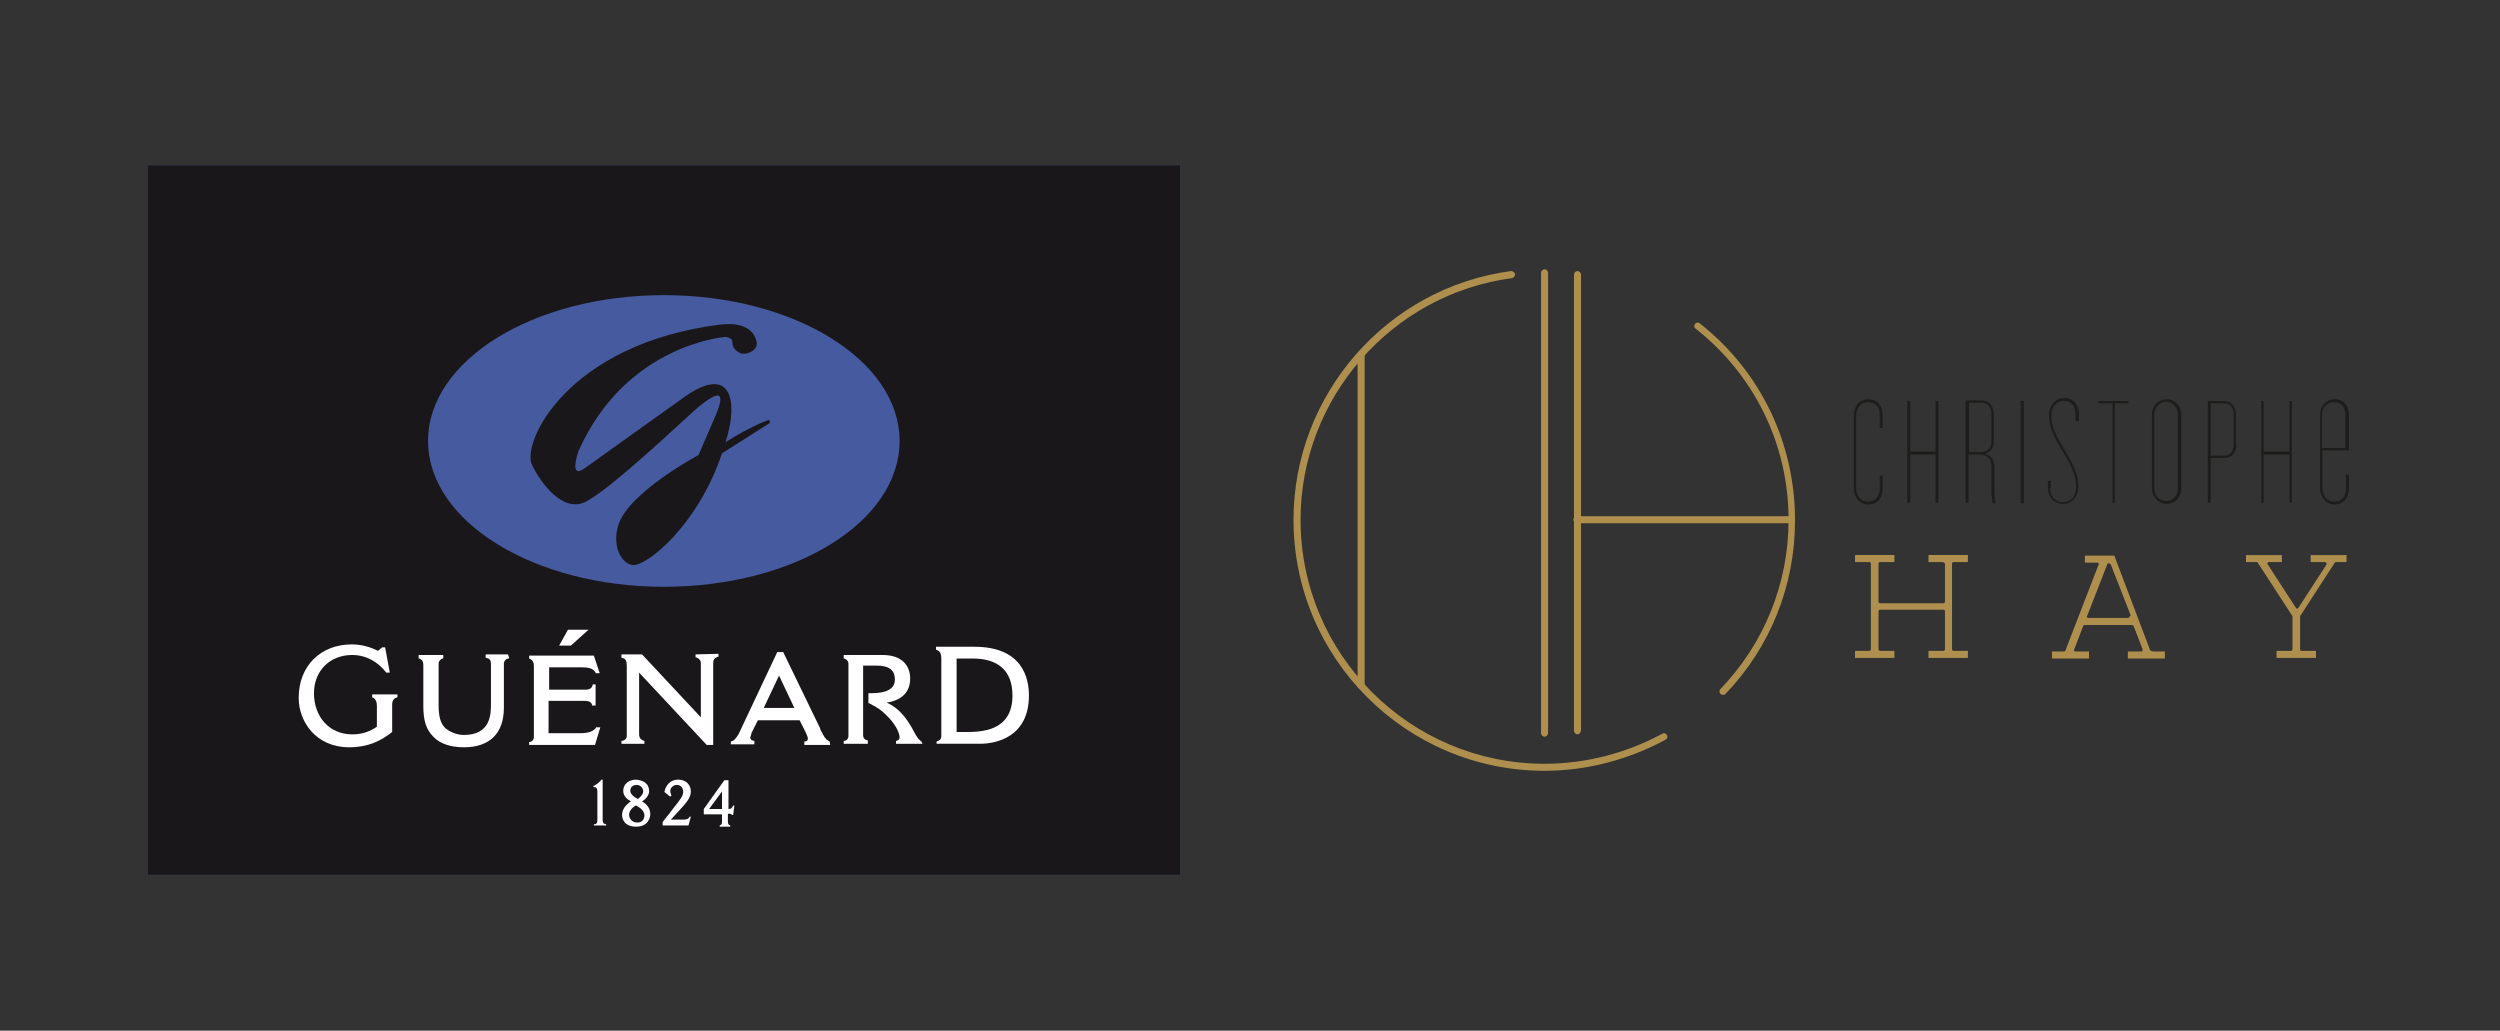 <?xml version="1.0" encoding="utf-8"?>
<!-- Generator: Adobe Illustrator 28.0.0, SVG Export Plug-In . SVG Version: 6.00 Build 0)  -->
<svg version="1.1" id="Calque_1" xmlns="http://www.w3.org/2000/svg" xmlns:xlink="http://www.w3.org/1999/xlink" x="0px" y="0px"
	 viewBox="0 0 425.2 175.3" style="enable-background:new 0 0 425.2 175.3;" xml:space="preserve">
<rect x="0" y="0" width="425.2" height="175.3" fill="#333333" stroke="none"/>
<style type="text/css">
	.st0{fill:#1D1D1B;}
	.st1{fill:#AE8F4D;}
	.st2{fill:#465A9F;}
	.st3{fill:#1A171B;}
	.st4{fill:#FFFFFF;}
</style>
<g>
	<path class="st0" d="M319.7,70.6c0-1.4-0.7-2.2-2-2.2c-1.2,0-2,1-2,2.3V83c0,1.3,0.7,2.3,2,2.3c1.2,0,2-0.8,2-2.2v-2.2h0.5v2.2
		c0,1.6-0.9,2.7-2.4,2.7c-1.5,0-2.5-1.2-2.5-2.7V70.6c0-1.6,1-2.7,2.5-2.7c1.5,0,2.4,1.1,2.4,2.7v2.2h-0.5V70.6z"/>
	<polygon class="st0" points="329.7,85.5 329.2,85.5 329.2,77.3 324.9,77.3 324.9,85.5 324.4,85.5 324.4,68.2 324.9,68.2 
		324.9,76.8 329.2,76.8 329.2,68.2 329.7,68.2 	"/>
	<path class="st0" d="M338.9,85.5c-0.1-0.6-0.2-1.3-0.2-2v-4.2c0-1.3-0.8-2-2.1-2h-1.8v8.2h-0.5V68.1h2.7c1.5,0,2.1,1.1,2.1,2.4V75
		c0,1.2-0.4,1.8-1.5,2.2c1.3,0.3,1.6,1.3,1.6,2.2v4.2c0,0.6,0.1,1.4,0.2,2H338.9z M338.7,75v-4.5c0-1.1-0.5-2-1.6-2h-2.2v8.4h1.8
		C338,76.9,338.7,76.3,338.7,75"/>
	<rect x="343.7" y="68.2" class="st0" width="0.5" height="17.4"/>
	<path class="st0" d="M348.7,83c0,1.5,0.8,2.4,2.2,2.4c1.4,0,2.2-1,2.2-2.6c0-2-0.9-3.8-2.2-5.9l-0.2-0.3c-1.1-1.9-2.2-3.7-2.2-5.9
		c0-1.8,1-3,2.7-3c1.4,0,2.4,1.1,2.4,2.8v1.1H353v-1.1c0-1.4-0.7-2.3-1.9-2.3c-1.4,0-2.2,1-2.2,2.5c0,2.1,1,3.7,2.1,5.6l0.2,0.3
		c1.3,2.2,2.3,4.1,2.3,6.1c0,1.8-1.1,3-2.6,3c-1.6,0-2.6-1.2-2.6-2.9v-1h0.5V83z"/>
	<polygon class="st0" points="359.7,68.6 359.7,85.5 359.3,85.5 359.3,68.6 356.9,68.6 356.9,68.2 362,68.2 362,68.6 	"/>
	<path class="st0" d="M371,70.5v12.6c0,1.5-1.1,2.6-2.5,2.6s-2.5-1.2-2.5-2.6V70.5c0-1.5,1.1-2.6,2.5-2.6S371,69.1,371,70.5
		 M366.4,70.5v12.6c0,1.2,0.9,2.1,2,2.1c1.2,0,2-0.9,2-2.1V70.5c0-1.2-0.9-2.2-2-2.2C367.3,68.4,366.4,69.3,366.4,70.5"/>
	<path class="st0" d="M380.4,75.5c0,1.5-0.8,2.4-2.1,2.4h-2.3v7.6h-0.5V68.2h2.7c1.3,0,2.1,0.9,2.1,2.4V75.5z M378.3,68.6h-2.3v8.9
		h2.3c0.6,0,1.6-0.3,1.6-2v-5C379.9,68.9,378.9,68.6,378.3,68.6"/>
	<polygon class="st0" points="389.8,85.5 389.4,85.5 389.4,77.3 385,77.3 385,85.5 384.6,85.5 384.6,68.2 385,68.2 385,76.8 
		389.4,76.8 389.4,68.2 389.8,68.2 	"/>
	<path class="st0" d="M399.4,76.6h-4.4V83c0,1.3,0.7,2.3,2,2.3c1.2,0,2-0.8,2-2.2v-2.4h0.5v2.4c0,1.6-0.9,2.7-2.4,2.7
		c-1.5,0-2.5-1.2-2.5-2.7V70.6c0-1.6,1-2.7,2.5-2.7c1.5,0,2.4,1.1,2.4,2.7V76.6z M398.9,70.6c0-1.4-0.7-2.2-2-2.2c-1.2,0-2,1-2,2.3
		v5.5h4V70.6z"/>
	<path class="st1" d="M330.8,95.9v6.4c0,0.2-0.1,0.3-0.3,0.3h-10.7c-0.2,0-0.3-0.1-0.3-0.3v-6.4c0-0.2,0.1-0.3,0.3-0.3h2.4v-1.2
		h-6.7v1.2h2.4c0.2,0,0.3,0.1,0.3,0.3v14.5c0,0.2-0.1,0.3-0.3,0.3h-2.4v1.2h6.7v-1.2h-2.4c-0.2,0-0.3-0.1-0.3-0.3v-6.4
		c0-0.2,0.1-0.3,0.3-0.3h10.7c0.2,0,0.3,0.1,0.3,0.3v6.4c0,0.2-0.1,0.3-0.3,0.3H328v1.2h6.7v-1.2h-2.4c-0.2,0-0.3-0.1-0.3-0.3V95.9
		c0-0.2,0.1-0.3,0.3-0.3h2.4v-1.2H328v1.2h2.4C330.6,95.6,330.8,95.8,330.8,95.9"/>
	<path class="st1" d="M365.7,110.6l-6.1-16.1h-5v1.2h2.1c0.1,0,0.2,0,0.2,0.1c0.1,0.1,0.1,0.2,0,0.3l-5.6,14.5
		c0,0.1-0.1,0.2-0.3,0.2h-2v1.2h6.3v-1.2h-2.3c-0.1,0-0.2,0-0.2-0.1c-0.1-0.1-0.1-0.2,0-0.3l1.5-3.9c0-0.1,0.1-0.2,0.3-0.2h8
		c0.1,0,0.2,0.1,0.3,0.2l1.5,3.9c0,0.1,0,0.2,0,0.3c-0.1,0.1-0.1,0.1-0.2,0.1h-2.3v1.2h6.3v-1.2h-2
		C365.9,110.7,365.8,110.7,365.7,110.6 M362.1,105c-0.1,0.1-0.1,0.1-0.2,0.1h-6.7c-0.1,0-0.2,0-0.2-0.1c-0.1-0.1-0.1-0.2,0-0.3
		l3.4-8.7c0-0.1,0.1-0.2,0.3-0.2c0.1,0,0.2,0.1,0.3,0.2l3.4,8.7C362.2,104.8,362.2,104.9,362.1,105"/>
	<path class="st1" d="M393.2,95.6h2.2c0.1,0,0.2,0.1,0.3,0.1c0,0.1,0,0.2,0,0.3l-4.8,7.4c-0.1,0.1-0.1,0.1-0.2,0.1s-0.2,0-0.2-0.1
		l-4.8-7.4c-0.1-0.1-0.1-0.2,0-0.3c0-0.1,0.1-0.1,0.2-0.1h2.2v-1.2h-6.1v1.2h1.8c0.1,0,0.2,0,0.2,0.1l5.9,9.1c0,0,0,0.1,0,0.2v5.4
		c0,0.2-0.1,0.3-0.3,0.3h-2.4v1.2h6.7v-1.2h-2.4c-0.2,0-0.3-0.1-0.3-0.3v-5.4c0-0.1,0-0.1,0-0.2l5.9-9.1c0.1-0.1,0.1-0.1,0.2-0.1
		h1.8v-1.2h-6.1V95.6z"/>
	<path class="st1" d="M262.7,131.1c-23.5,0-42.7-19.1-42.7-42.7c0-21.3,15.9-39.5,37-42.3c0.3,0,0.6,0.2,0.7,0.5
		c0,0.3-0.2,0.6-0.5,0.7c-20.5,2.7-36,20.4-36,41.1c0,22.9,18.6,41.5,41.5,41.5c7,0,13.9-1.8,20-5.1c0.3-0.2,0.6-0.1,0.8,0.2
		c0.2,0.3,0.1,0.6-0.2,0.8C277,129.2,269.9,131.1,262.7,131.1"/>
	<path class="st1" d="M262.7,125.3c-0.3,0-0.6-0.3-0.6-0.6V46.4c0-0.3,0.3-0.6,0.6-0.6c0.3,0,0.6,0.3,0.6,0.6v78.3
		C263.3,125,263,125.3,262.7,125.3"/>
	<path class="st1" d="M304.7,89h-36.5c-0.3,0-0.6-0.3-0.6-0.6c0-0.3,0.3-0.6,0.6-0.6h36.5c0.3,0,0.6,0.3,0.6,0.6
		C305.3,88.7,305.1,89,304.7,89"/>
	<path class="st1" d="M268.3,124.9c-0.3,0-0.6-0.3-0.6-0.6V46.7c0-0.3,0.3-0.6,0.6-0.6c0.3,0,0.6,0.3,0.6,0.6v77.6
		C268.8,124.6,268.6,124.9,268.3,124.9"/>
	<path class="st1" d="M293,118.2c-0.1,0-0.3-0.1-0.4-0.2c-0.2-0.2-0.2-0.6,0-0.8c7.5-7.8,11.6-18,11.6-28.8
		c0-12.8-5.8-24.6-15.8-32.5c-0.3-0.2-0.3-0.6-0.1-0.8c0.2-0.3,0.6-0.3,0.8-0.1c10.3,8.1,16.2,20.3,16.2,33.5
		c0,11.1-4.2,21.6-11.9,29.6C293.3,118.1,293.1,118.2,293,118.2"/>
	<path class="st1" d="M231.5,117.2c-0.3,0-0.6-0.3-0.6-0.6V60.2c0-0.3,0.3-0.6,0.6-0.6c0.3,0,0.6,0.3,0.6,0.6v56.4
		C232.1,116.9,231.8,117.2,231.5,117.2"/>
</g>
<g>
	<rect x="25.1" y="28.1" class="st2" width="175.6" height="120.7"/>
	<rect x="25.1" y="28.1" class="st3" width="175.6" height="120.7"/>
	<g>
		<g>
			<path class="st4" d="M100.9,133.7c0.5-0.2,1.1-0.7,1.4-1.1h0.2v6.8c0,0.5,0.1,0.7,0.6,0.8v0.2H101v-0.2c0.5,0,0.6-0.3,0.6-0.7
				v-4.9c0-0.5-0.2-0.8-0.6-0.7L100.9,133.7L100.9,133.7z"/>
			<path class="st4" d="M110.4,134.6c0,0.6-0.5,1.3-1.2,1.7c1,0.6,1.4,1.3,1.4,2.2c0,0.6-0.4,2.1-2.4,2.1s-2.4-1.3-2.4-2
				c0-0.9,0.6-1.7,1.5-2.3c-0.5-0.3-1.3-0.8-1.3-1.8c0-1.2,1-1.9,2.2-1.9C109.2,132.7,110.4,133.1,110.4,134.6z M109.6,138.7
				c0-0.8-0.7-1.3-1.4-1.7c-0.5,0.2-1.2,0.8-1.2,1.6c0,0.5,0.4,1.3,1.4,1.3C109.4,139.9,109.6,139.1,109.6,138.7z M109.4,134.6
				c0-0.7-0.6-1.1-1.1-1.1c-0.6,0-1.1,0.3-1.1,1c0,0.6,0.7,1.1,1.3,1.4C108.7,135.7,109.4,135.2,109.4,134.6z"/>
			<path class="st4" d="M113,134.7c0.2-1.1,1-2.1,2.3-2.1c1.6,0,2.2,1.1,2.2,2c0,0.8-0.4,1.5-1.3,2.5l-2.1,2.3h2.1
				c0.6,0,0.9-0.1,1.1-0.5h0.2l-0.4,1.5h-4.4v-0.6c0.3-0.4,1-1.2,1.8-2.3c1.1-1.4,1.7-2.1,1.7-2.8c0-0.8-0.5-1.2-1.1-1.2
				c-0.6,0-1.1,0.5-1.1,1c0,0.3,0.1,0.5,0.2,0.8l-0.2,0.2L113,134.7z"/>
			<path class="st4" d="M123.2,132.7h0.7v4.9c0.5,0,0.6-0.2,0.8-0.6h0.2l-0.2,1.6h-0.2c-0.2-0.2-0.2-0.2-0.7-0.2v1.4
				c0,0.3,0.1,0.5,0.4,0.6v0.2h-1.8v-0.2c0.2-0.1,0.4-0.2,0.4-0.5v-1.4h-3.1v-0.9L123.2,132.7z M122.8,134.6l-2.2,3h2.2V134.6z"/>
		</g>
		<g>
			<path class="st4" d="M66.7,124.5c-1.9,1.5-4.1,2.6-7.3,2.6c-5.7,0-8.6-4.4-8.6-8.4c0-5.6,3.9-9.1,9-9.1c1.8,0,3.3,0.5,4.5,1.1
				l0.7-0.6h0.5l0.8,4.3h-0.6c-1.3-1.7-3.3-3-5.8-3c-3.8,0-6.5,2.7-6.5,6.5c0,4,2.6,7,6.5,7c1.8,0,3-0.5,4.2-1.3V120
				c0-0.6-0.2-1.2-0.8-1.4v-0.5h4.3v0.5c-0.6,0.1-0.9,0.6-0.9,1.2L66.7,124.5L66.7,124.5z"/>
		</g>
		<path class="st4" d="M86.4,111.3h-3.7c-0.1,0-0.1,0.1-0.1,0.1v0.4c0,0.1,0,0.1,0.1,0.1c0.6,0.1,0.8,0.4,0.8,1v6.8
			c0,1.7,0,5.3-4.6,5.3c-1.2,0-2.4-0.5-3.2-1.2c-0.8-0.8-1.1-2-1.1-3.9v-7.1c0-0.4,0.5-0.8,0.7-0.8c0.1,0,0.1-0.1,0.1-0.1v-0.4
			c0-0.1-0.1-0.1-0.1-0.1h-4c-0.1,0-0.1,0.1-0.1,0.1v0.4c0,0.1,0,0.1,0.1,0.1c0.5,0.2,0.7,0.5,0.7,1.1v7c0,2.5,0.5,4,1.7,5.2
			c1.1,1.2,3,1.8,5.2,1.8c4.4,0,6.8-2.4,6.8-6.7v-7.5c0-0.5,0.4-0.9,0.8-0.9c0.1,0,0.1-0.1,0.1-0.1L86.4,111.3
			C86.5,111.4,86.4,111.3,86.4,111.3z"/>
		<g>
			<polygon class="st4" points="100.1,107.1 96.6,107.1 95.1,109.8 97.1,109.8 			"/>
			<path class="st4" d="M101.5,123.6L101.5,123.6c-0.5,0.8-1.4,1.1-2.8,1.1h-5.4v-5.5h6.2c0.6,0,1.1,0.2,1.2,0.7v0.1h0.6v-3.6h-0.5
				v0.1c-0.1,0.5-0.5,0.8-1.2,0.8h-6.2v-3.8h5.5c1.3,0,2,0.2,2.4,0.9v0.1h0.7l-1-3h-11v0.5H90c0.5,0.2,0.8,0.5,0.8,1.3v12.1
				c0,0.3-0.2,0.7-0.7,0.8H90v0.5h11.2l0.9-3h-0.6V123.6z"/>
		</g>
		<path class="st4" d="M118.3,111.3v0.5h0.1c0.5,0.2,0.8,0.5,0.8,1v9.2l-10-10.7l0,0h-3.5v0.6h0.1c0.6,0.1,0.8,0.5,0.8,1.3v12
			c0,0.5-0.5,0.8-0.8,0.8h-0.1v0.5h3.9v-0.5h-0.1c-0.5-0.2-0.8-0.5-0.8-1.1v-10.5l11.5,12.3l0,0h1.1v-13.9c0-0.6,0.2-0.9,0.8-1.1
			h0.1v-0.5L118.3,111.3L118.3,111.3z"/>
		<path class="st4" d="M141.1,126.1c-0.7-0.3-1-0.9-1.4-1.7c-0.1-0.2-0.2-0.3-0.2-0.5l-6.3-13h-1l-6.6,14c-0.5,0.8-0.8,1.1-1.2,1.2
			h-0.1v0.5h4V126h-0.1c-0.5-0.1-0.6-0.4-0.6-0.5c0-0.2,0.2-0.5,0.2-0.8l1.1-2.2h7.1l1.1,2.2c0.2,0.5,0.3,0.7,0.3,0.9
			c0,0.2-0.1,0.5-0.5,0.5h-0.1v0.6h4.4L141.1,126.1L141.1,126.1z M135.1,120.4h-5.2l2.6-5.5L135.1,120.4z"/>
		<g>
			<path class="st4" d="M159.2,110h6.5c8.2,0,9.3,5.3,9.3,8.3c0,7-5.5,8.2-8.3,8.2h-7.4v-0.4c0.8-0.2,0.8-0.7,0.8-1v-13
				c0-1.1-0.3-1.4-0.9-1.6V110L159.2,110z M162.7,112v12.5h1.4c2.6,0,8.1,0,8.1-6.2c0-4.4-2.6-6.3-6.8-6.3H162.7z"/>
		</g>
		<path class="st4" d="M156.7,126.1c-0.3-0.2-0.6-0.5-1-1.2c-1.1-2.1-2.4-4.3-4.9-5.4c2.6-0.4,4-1.8,4-4.1c0-2-1.2-4-4.7-4h-6.6v0.6
			h0.1c0.5,0.2,0.7,0.5,0.7,0.9v12.3c0,0.4-0.3,0.8-0.7,0.8h-0.1v0.5h4.1v-0.6h-0.1c-0.7-0.1-0.7-0.8-0.7-0.8v-11.9h2.1
			c2.3,0,3.3,0.7,3.3,2.4c0,1.5-1.3,2.3-4,2.3h-0.5v1.7h0.1c1.6,0.8,2.2,1.3,2.8,1.9l0.2,0.2c1.1,1,2.2,2.7,2.2,3.7
			c0,0.2-0.1,0.5-0.5,0.6h-0.1v0.5h4.5L156.7,126.1L156.7,126.1z"/>
		<path class="st2" d="M153,75c0,13.8-17.9,24.8-40.1,24.8c-22.1,0-40.1-11.1-40.1-24.8s17.9-24.8,40.1-24.8S153,61.3,153,75z
			 M130.8,71.4c0,0-2.8,0.9-7.4,3.8c2.3-7.1,1-13.8-7.8-7.1c0,0-6.9,4.9-16.1,11.5c-2.9,2.1-1.1-2.9-1.1-2.9
			c8.1-18.2,25-19.4,25-19.4l0,0c2.2,0.4,0.2,1.3,2.2,2.6c1.1,0.8,3.4-0.3,3.1-1.7c-0.6-2.9-3.6-3.3-6.2-3
			c-26.1,3.3-33.9,20.2-32,23.9c1.4,2.9,5.2,8.3,9.2,6.2c4.5-2.4,16.5-13.8,18.3-15.4c4.6-4,5.4-3.2,3.7,0.8
			c-0.7,1.6-2.9,6.7-2.9,6.7s-11.7,6.2-13.6,11.8c-1.2,3.6,0.5,6.7,2.4,6.9c2.2,0.3,11-6.5,15.2-19l8.2-5.2L130.8,71.4z"/>
	</g>
</g>
</svg>
